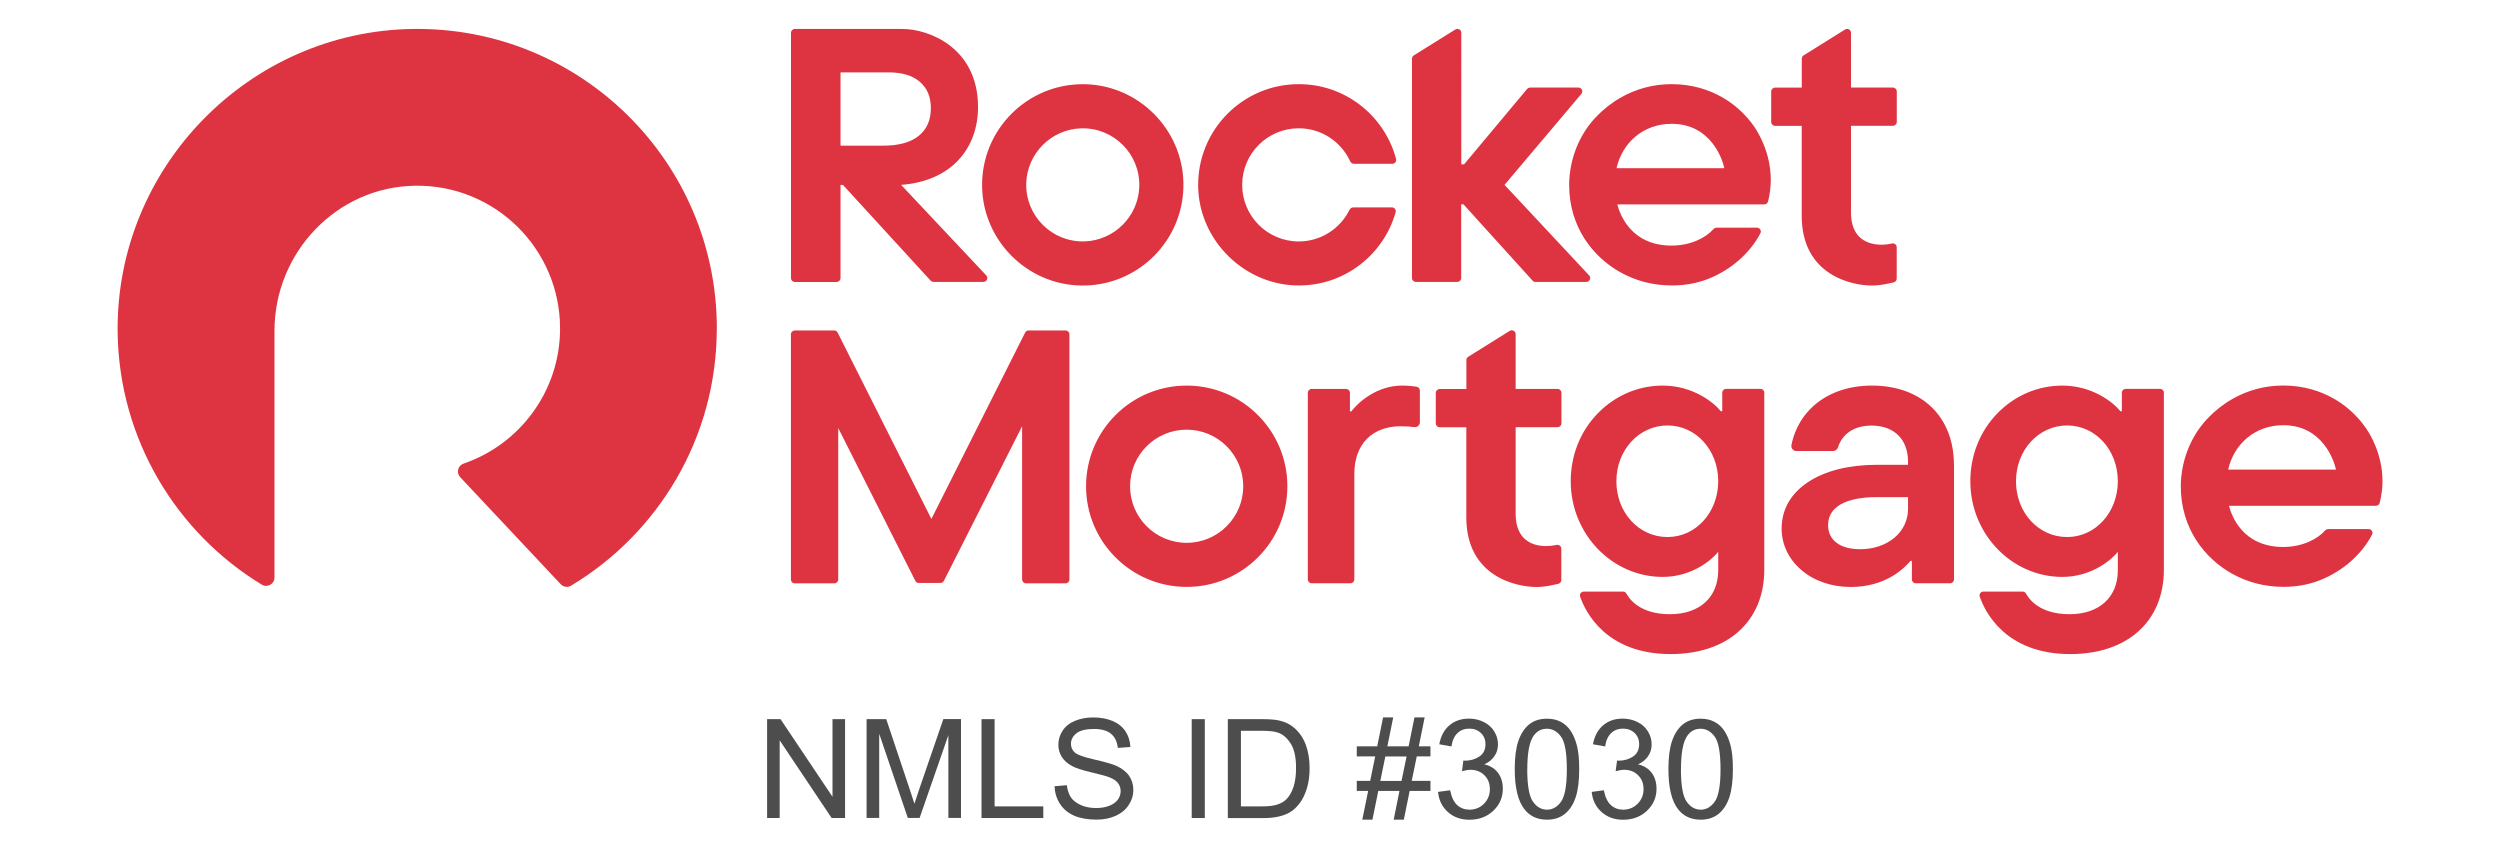 <?xml version="1.0" encoding="UTF-8"?>
<svg id="Layer_1" data-name="Layer 1" xmlns="http://www.w3.org/2000/svg" width="380" height="129" viewBox="0 0 380 129">
  <defs>
    <style>
      .cls-1 {
        fill: #de3341;
      }

      .cls-1, .cls-2 {
        stroke-width: 0px;
      }

      .cls-2 {
        fill: #4d4d4d;
      }
    </style>
  </defs>
  <path class="cls-1" d="M108.95,49.94c0,16.6-8.89,31.13-22.16,39.09-.51.3-1.16.2-1.56-.23l-15.28-16.27c-.63-.67-.36-1.76.51-2.06,8.53-2.92,14.67-11.01,14.67-20.54,0-12.11-9.92-21.91-22.08-21.7-11.9.2-21.33,10.16-21.33,22.06v37.5c0,.99-1.09,1.59-1.94,1.07-12.98-7.9-21.69-22.1-21.9-38.35-.31-25,19.89-45.76,44.89-46.11,25.45-.35,46.19,20.17,46.19,45.54ZM236.61,82.82c-1.96.45-6.23.45-6.23-4.74v-13.15h6.37c.32,0,.59-.26.59-.59v-4.63c0-.32-.26-.59-.59-.59h-6.37v-8.33c0-.46-.51-.74-.9-.5l-6.31,3.94c-.17.11-.28.29-.28.5v4.4h-4.06c-.32,0-.59.26-.59.59v4.63c0,.32.26.59.59.59h4.05v13.69c0,9.07,7.69,10.59,10.65,10.59,1.39,0,2.45-.29,3.33-.48.27-.06.46-.3.46-.57v-4.77c0-.38-.35-.65-.72-.57ZM297.01,70.66v17.41c0,.32-.26.59-.59.59h-5.22c-.32,0-.59-.26-.59-.58v-2.83h-.21c-1.04,1.25-3.89,3.97-9.08,3.97-2.92,0-5.6-.92-7.54-2.6-1.92-1.65-2.97-3.88-2.97-6.28,0-2.9,1.4-5.35,4.06-7.09,2.59-1.7,6.19-2.6,10.41-2.6h4.74v-.5c0-3.37-2.12-5.46-5.53-5.46-3.67,0-4.8,2.28-5.13,3.34-.1.31-.39.52-.72.52h-5.6c-.47,0-.83-.42-.74-.89.25-1.34,1.03-3.93,3.47-6.06,2.25-1.96,5.28-2.99,8.77-2.99,7.57,0,12.46,4.73,12.46,12.05ZM290.01,75.56h-4.67c-4.82,0-7.47,1.51-7.47,4.25,0,2.3,1.82,3.67,4.86,3.67,4.15,0,7.29-2.56,7.29-6.13v-1.79ZM161.97,50.23h-5.63c-.22,0-.42.12-.52.32l-14.25,28.33-14.25-28.33c-.1-.2-.3-.32-.52-.32h-5.99c-.32,0-.59.26-.59.59v37.26c0,.32.26.59.59.59h6.01c.32,0,.59-.26.59-.59v-23.02l11.72,23.23c.1.2.3.32.52.32h3.3c.22,0,.42-.12.52-.32l11.89-23.5v23.29c0,.32.26.59.59.59h6.01c.32,0,.59-.26.59-.59v-37.26c0-.32-.26-.59-.59-.59ZM268.17,59.7v26.9c0,3.84-1.33,7.06-3.85,9.34-2.52,2.28-6.11,3.48-10.38,3.48-9.88,0-12.98-6.47-13.76-8.73-.13-.38.16-.77.56-.77h5.96c.21,0,.41.11.51.3.45.84,2.08,3.14,6.61,3.14s7.35-2.57,7.35-6.7v-2.76h-.02c-.82,1.07-3.88,3.79-8.41,3.79-7.71,0-13.99-6.52-13.99-14.54,0-3.95,1.47-7.63,4.15-10.36,2.64-2.69,6.13-4.18,9.84-4.18,4.52,0,7.71,2.51,8.83,3.9h.21v-2.81c0-.32.26-.59.58-.59h5.23c.32,0,.59.26.59.59ZM261.17,73.15c0-4.76-3.39-8.48-7.71-8.48s-7.77,3.73-7.77,8.48,3.41,8.48,7.77,8.48,7.71-3.81,7.71-8.48ZM328.91,59.7v26.9c0,3.84-1.33,7.06-3.85,9.34-2.52,2.28-6.11,3.48-10.38,3.48-9.88,0-12.98-6.47-13.76-8.73-.13-.38.16-.77.56-.77h5.96c.21,0,.41.11.51.3.45.84,2.08,3.14,6.61,3.14s7.35-2.57,7.35-6.7v-2.76h-.02c-.82,1.07-3.88,3.79-8.41,3.79-7.71,0-13.99-6.52-13.99-14.54,0-3.95,1.47-7.63,4.15-10.36,2.64-2.69,6.13-4.18,9.84-4.18,4.52,0,7.71,2.51,8.83,3.9h.21v-2.81c0-.32.26-.59.58-.59h5.23c.32,0,.59.26.59.59ZM321.91,73.15c0-4.76-3.39-8.48-7.71-8.48s-7.77,3.73-7.77,8.48,3.41,8.48,7.77,8.48,7.71-3.81,7.71-8.48ZM195.68,73.91c0,8.45-6.85,15.3-15.3,15.3s-15.3-6.85-15.3-15.3,6.85-15.3,15.3-15.3,15.3,6.85,15.3,15.3ZM188.97,73.91c0-4.75-3.85-8.6-8.6-8.6s-8.6,3.85-8.6,8.6,3.85,8.6,8.6,8.6,8.6-3.85,8.6-8.6ZM215.34,58.78c-.47-.08-1.26-.17-2.25-.17-3.72,0-6.55,2.43-7.69,3.92h-.21v-2.82c0-.32-.26-.59-.59-.59h-5.22c-.32,0-.59.26-.59.58v28.37c0,.32.26.59.59.59h5.89c.32,0,.59-.26.59-.59v-16.08c0-4.44,2.7-7.2,7.04-7.2.87,0,1.57.06,2.08.13.45.06.84-.29.84-.74v-4.82c0-.29-.2-.53-.49-.58ZM362.03,74.76c-.08.65-.2,1.22-.32,1.68-.07.26-.3.44-.57.44h-22.34c.39,1.46,2.04,6.26,8.26,6.26,2.99,0,5.28-1.28,6.33-2.48.13-.15.32-.24.51-.24h6.13c.44,0,.73.47.52.85-1.34,2.56-3.81,5.1-7.29,6.66-1.89.85-3.95,1.27-6.14,1.27-2.85,0-5.5-.68-7.88-2.02-4.06-2.28-7.76-6.78-7.76-13.28h0s0,0,0,0c0-1.24.18-5.22,2.97-8.99.38-.51,1.99-2.62,4.86-4.26,2.38-1.36,4.99-2.05,7.76-2.05,6.07,0,10.67,3.27,13.03,7.22.55.93,2.5,4.44,1.94,8.93ZM355.07,71.38c-.24-1.16-1.93-6.75-8.01-6.75-4.26,0-7.48,2.8-8.38,6.75h16.4ZM212.14,32.26c.1-.37-.18-.74-.57-.74h-5.84c-.26,0-.49.15-.61.38-1.4,2.84-4.33,4.8-7.71,4.8-4.75,0-8.6-3.85-8.6-8.6s3.85-8.6,8.6-8.6c3.47,0,6.45,2.05,7.81,5.01.11.24.35.39.62.39h5.79c.38,0,.66-.36.57-.73-.05-.21-.1-.38-.1-.38-1.86-6.36-7.73-11-14.68-11-8.53,0-15.42,6.97-15.3,15.53.12,8.32,7.21,15.2,15.53,15.07,6.91-.1,12.7-4.78,14.49-11.14ZM164.29,43.4c-8.18-.15-14.86-6.83-15.01-15.01-.16-8.68,6.91-15.75,15.59-15.59,8.18.15,14.86,6.83,15.01,15.01.16,8.68-6.91,15.75-15.59,15.59ZM173.17,28.38c.16-4.97-3.9-9.03-8.87-8.87-4.5.14-8.17,3.81-8.31,8.31-.16,4.97,3.9,9.03,8.87,8.87,4.5-.14,8.17-3.81,8.31-8.31ZM120.23,42.26V4.99c0-.32.26-.59.59-.59h16.28c4.05-.02,11.56,2.83,11.56,11.87,0,6.26-4.02,11.26-11.69,11.83l12.94,13.76c.35.37.09.99-.43.99h-7.55c-.19,0-.37-.08-.5-.22l-13.3-14.52h-.37v14.16c0,.32-.26.59-.59.59h-6.35c-.32,0-.59-.26-.59-.59ZM127.75,22.14h6.51c2.39,0,4.19-.51,5.41-1.51,1.21-1,1.82-2.39,1.82-4.16s-.55-3.04-1.65-4.01c-1.1-.97-2.7-1.46-4.8-1.46h-7.28v11.14ZM273.86,32.81c0,9.07,7.69,10.59,10.65,10.59,1.39,0,2.45-.29,3.33-.48.27-.06.46-.3.46-.57v-4.77c0-.38-.35-.66-.71-.57-1.95.45-6.24.46-6.24-4.74v-13.15h6.37c.32,0,.59-.26.59-.59v-4.63c0-.32-.26-.59-.59-.59h-6.37V4.98c0-.46-.51-.74-.89-.5l-6.31,3.94c-.17.11-.28.29-.28.5v4.4h-4.06c-.32,0-.59.26-.59.59v4.63c0,.32.26.59.59.59h4.05v13.69ZM215.19,42.85h6.32c.32,0,.59-.26.59-.59v-11.2h.35l10.56,11.66c.07.08.18.13.29.13h7.82c.51,0,.78-.61.43-.99l-12.86-13.76,11.68-13.83c.32-.38.05-.96-.45-.96h-7.3c-.2,0-.39.09-.52.24l-9.56,11.43h-.42V4.98c0-.46-.51-.74-.9-.5l-6.32,3.94c-.17.11-.28.29-.28.5v33.34c0,.32.26.59.59.59ZM267.12,20.02c.55.93,2.5,4.44,1.94,8.93-.08.65-.2,1.22-.32,1.68-.07.26-.3.44-.57.44h-22.34c.39,1.46,2.04,6.26,8.26,6.26,2.99,0,5.28-1.28,6.33-2.48.13-.15.32-.24.51-.24h6.13c.44,0,.73.47.52.85-1.34,2.56-3.81,5.1-7.29,6.66-1.89.85-3.95,1.27-6.14,1.27-2.85,0-5.5-.68-7.88-2.02-4.06-2.28-7.76-6.78-7.76-13.28h0s0,0,0,0c0-1.24.18-5.22,2.97-8.99.38-.51,1.99-2.62,4.86-4.26,2.38-1.36,4.99-2.05,7.76-2.05,6.07,0,10.67,3.27,13.03,7.22ZM262.1,25.57c-.24-1.16-1.93-6.75-8.01-6.75-4.26,0-7.48,2.8-8.38,6.75h16.4Z"/>
  <g>
    <path class="cls-2" d="M116.6,124.34v-15.03h2.04l7.9,11.8v-11.8h1.91v15.03h-2.04l-7.9-11.81v11.81h-1.91Z"/>
    <path class="cls-2" d="M131.72,124.34v-15.03h2.99l3.56,10.64c.33.99.57,1.73.72,2.22.17-.55.44-1.35.8-2.41l3.6-10.46h2.68v15.03h-1.92v-12.58l-4.37,12.58h-1.79l-4.35-12.8v12.8h-1.92Z"/>
    <path class="cls-2" d="M149.19,124.34v-15.03h1.99v13.26h7.4v1.77h-9.39Z"/>
    <path class="cls-2" d="M160.28,119.51l1.88-.16c.09.75.3,1.37.62,1.85.32.48.83.87,1.51,1.17.68.3,1.45.45,2.31.45.76,0,1.43-.11,2.01-.34.58-.23,1.01-.54,1.3-.93.28-.39.43-.82.43-1.29s-.14-.88-.41-1.24c-.27-.35-.72-.65-1.35-.89-.4-.16-1.3-.4-2.68-.73-1.38-.33-2.35-.64-2.9-.94-.72-.38-1.25-.84-1.6-1.4-.35-.56-.53-1.18-.53-1.87,0-.76.22-1.47.65-2.13.43-.66,1.06-1.16,1.89-1.5.83-.34,1.75-.51,2.76-.51,1.11,0,2.1.18,2.95.54.85.36,1.51.89,1.96,1.58.46.7.7,1.49.74,2.37l-1.91.14c-.1-.95-.45-1.67-1.04-2.15-.59-.49-1.46-.73-2.62-.73s-2.08.22-2.63.66c-.55.44-.83.97-.83,1.59,0,.54.19.98.58,1.33.38.35,1.38.71,3,1.07,1.62.37,2.73.69,3.33.96.87.4,1.52.91,1.94,1.53.42.62.63,1.33.63,2.14s-.23,1.55-.69,2.26c-.46.71-1.12,1.26-1.97,1.65-.86.39-1.82.59-2.9.59-1.36,0-2.5-.2-3.42-.59-.92-.4-1.64-.99-2.16-1.79-.52-.8-.8-1.7-.83-2.7Z"/>
    <path class="cls-2" d="M181.14,124.34v-15.03h1.99v15.03h-1.99Z"/>
    <path class="cls-2" d="M186.63,124.34v-15.03h5.18c1.17,0,2.06.07,2.68.22.86.2,1.6.56,2.2,1.08.79.67,1.39,1.53,1.78,2.57.39,1.04.59,2.23.59,3.57,0,1.14-.13,2.15-.4,3.04-.27.88-.61,1.61-1.03,2.19-.42.58-.87,1.03-1.37,1.36-.5.33-1.09.58-1.79.75-.7.17-1.51.26-2.41.26h-5.42ZM188.62,122.57h3.21c.99,0,1.77-.09,2.33-.28s1.01-.44,1.35-.78c.47-.47.84-1.11,1.1-1.9.26-.8.39-1.76.39-2.9,0-1.57-.26-2.78-.77-3.62-.52-.84-1.14-1.41-1.88-1.7-.53-.21-1.39-.31-2.57-.31h-3.16v11.48Z"/>
    <path class="cls-2" d="M207.07,124.59l.89-4.37h-1.73v-1.53h2.04l.76-3.72h-2.8v-1.53h3.11l.89-4.4h1.54l-.89,4.4h3.23l.89-4.4h1.55l-.89,4.4h1.77v1.53h-2.08l-.77,3.72h2.85v1.53h-3.16l-.89,4.37h-1.54l.88-4.37h-3.22l-.89,4.37h-1.54ZM209.81,118.7h3.22l.77-3.72h-3.23l-.76,3.72Z"/>
    <path class="cls-2" d="M218.57,120.37l1.85-.25c.21,1.05.57,1.8,1.08,2.26.51.46,1.13.69,1.86.69.87,0,1.6-.3,2.2-.9.6-.6.9-1.35.9-2.23s-.28-1.55-.83-2.1c-.55-.55-1.26-.83-2.11-.83-.35,0-.78.07-1.3.21l.21-1.62c.12.01.22.02.3.02.79,0,1.49-.21,2.12-.62.63-.41.94-1.04.94-1.9,0-.68-.23-1.24-.69-1.68-.46-.44-1.05-.67-1.77-.67s-1.32.23-1.79.68c-.48.45-.79,1.13-.92,2.03l-1.85-.33c.23-1.24.74-2.2,1.54-2.88.8-.68,1.79-1.02,2.98-1.02.82,0,1.58.18,2.27.53.69.35,1.22.83,1.58,1.44.37.61.55,1.25.55,1.94s-.17,1.24-.52,1.77-.86.96-1.55,1.27c.89.21,1.58.63,2.07,1.28.49.65.74,1.46.74,2.43,0,1.31-.48,2.42-1.44,3.34-.96.91-2.17,1.37-3.63,1.37-1.32,0-2.41-.39-3.29-1.18s-1.37-1.8-1.49-3.06Z"/>
    <path class="cls-2" d="M230.24,116.92c0-1.78.18-3.21.55-4.29.37-1.08.91-1.92,1.63-2.51.72-.59,1.63-.88,2.72-.88.81,0,1.51.16,2.12.49.61.32,1.11.79,1.51,1.4.4.61.71,1.36.93,2.24.23.88.34,2.06.34,3.55,0,1.76-.18,3.19-.54,4.27-.36,1.08-.9,1.92-1.63,2.51-.72.59-1.63.89-2.73.89-1.45,0-2.59-.52-3.41-1.56-.99-1.25-1.49-3.29-1.49-6.11ZM232.14,116.92c0,2.47.29,4.11.87,4.93.58.82,1.29,1.22,2.14,1.22s1.56-.41,2.14-1.23c.58-.82.87-2.46.87-4.92s-.29-4.12-.87-4.93c-.58-.81-1.3-1.22-2.16-1.22s-1.52.36-2.03,1.08c-.64.92-.95,2.61-.95,5.08Z"/>
    <path class="cls-2" d="M241.93,120.37l1.85-.25c.21,1.05.57,1.8,1.08,2.26.51.46,1.13.69,1.86.69.87,0,1.6-.3,2.2-.9.6-.6.9-1.35.9-2.23s-.28-1.55-.83-2.1c-.55-.55-1.26-.83-2.11-.83-.35,0-.78.07-1.3.21l.21-1.62c.12.01.22.02.3.02.79,0,1.49-.21,2.12-.62.63-.41.94-1.04.94-1.9,0-.68-.23-1.24-.69-1.68-.46-.44-1.05-.67-1.77-.67s-1.32.23-1.79.68c-.48.45-.79,1.13-.92,2.03l-1.85-.33c.23-1.24.74-2.2,1.54-2.88.8-.68,1.79-1.02,2.98-1.02.82,0,1.58.18,2.27.53.69.35,1.22.83,1.58,1.44.37.61.55,1.25.55,1.94s-.17,1.24-.52,1.77-.86.96-1.55,1.27c.89.21,1.58.63,2.07,1.28.49.65.74,1.46.74,2.43,0,1.31-.48,2.42-1.44,3.34-.96.91-2.17,1.37-3.63,1.37-1.32,0-2.41-.39-3.29-1.18s-1.37-1.8-1.49-3.06Z"/>
    <path class="cls-2" d="M253.6,116.92c0-1.78.18-3.21.55-4.29.37-1.08.91-1.92,1.63-2.51.72-.59,1.63-.88,2.72-.88.81,0,1.51.16,2.12.49.61.32,1.11.79,1.51,1.4.4.61.71,1.36.93,2.24.23.88.34,2.06.34,3.55,0,1.76-.18,3.19-.54,4.27-.36,1.08-.9,1.92-1.63,2.51-.72.59-1.63.89-2.73.89-1.45,0-2.59-.52-3.41-1.56-.99-1.25-1.49-3.29-1.49-6.11ZM255.5,116.92c0,2.47.29,4.11.87,4.93.58.82,1.29,1.22,2.14,1.22s1.56-.41,2.14-1.23c.58-.82.87-2.46.87-4.92s-.29-4.12-.87-4.93c-.58-.81-1.3-1.22-2.16-1.22s-1.52.36-2.03,1.08c-.64.92-.95,2.61-.95,5.08Z"/>
  </g>
</svg>